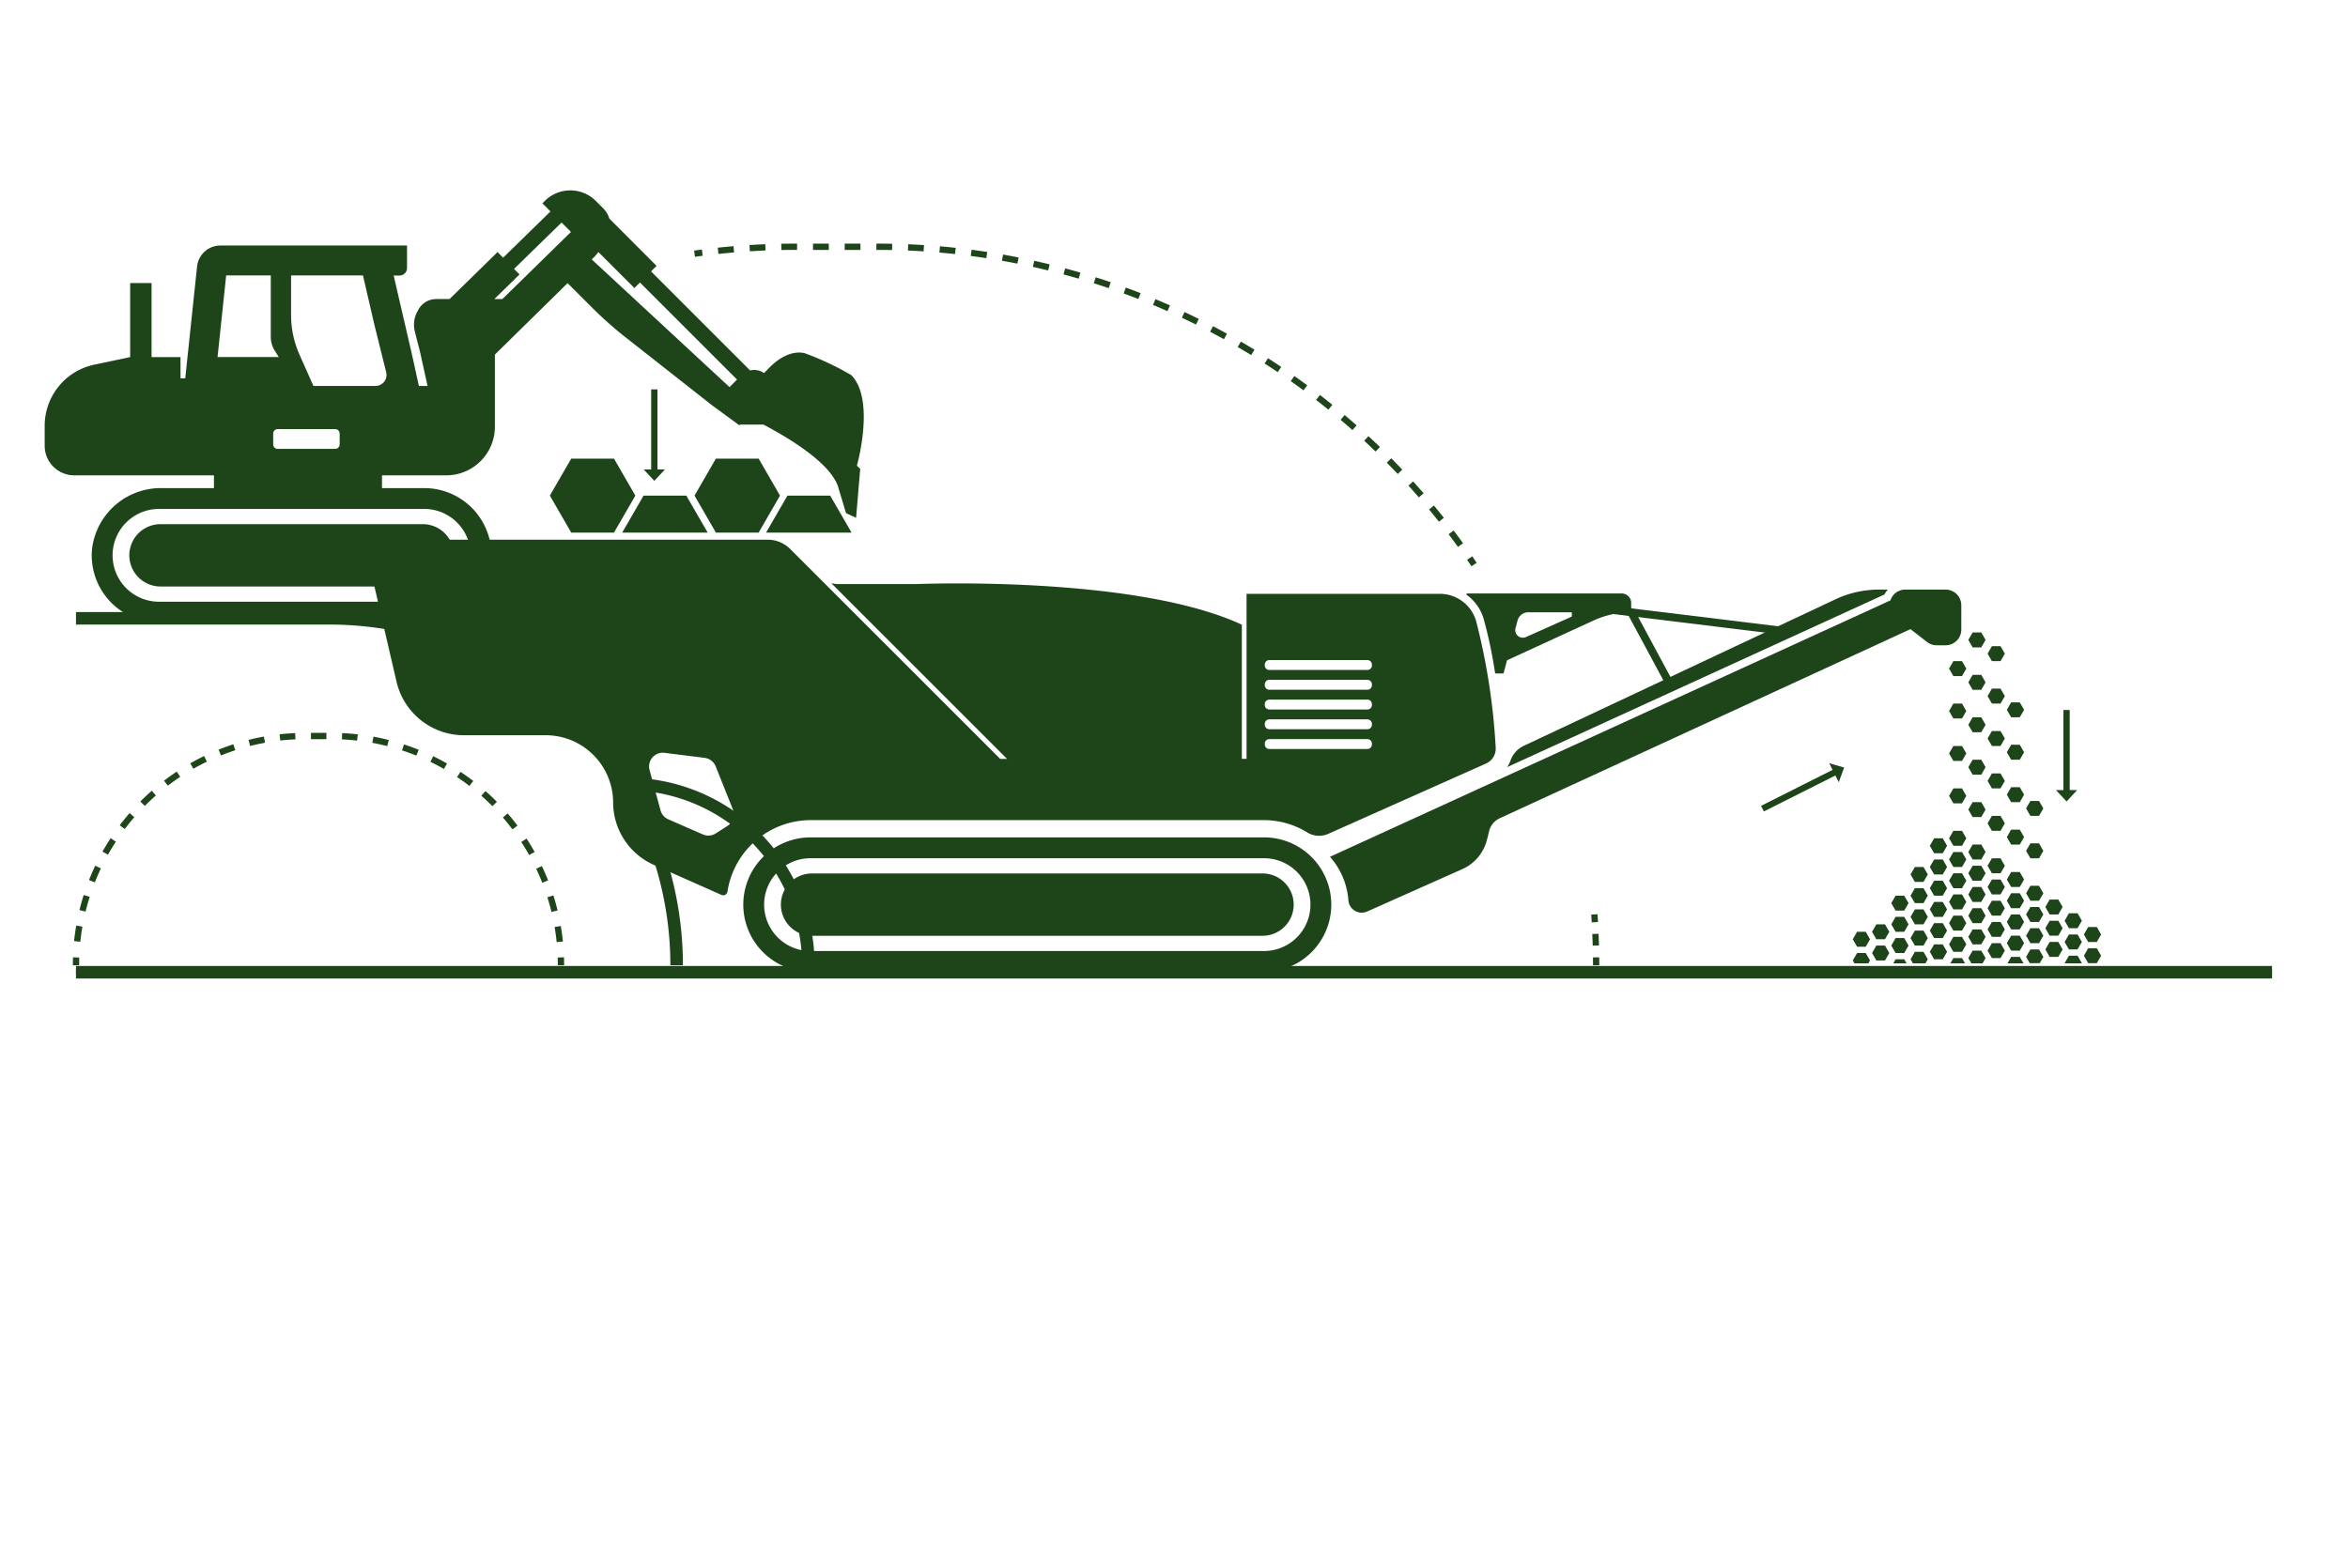 <svg xmlns="http://www.w3.org/2000/svg" xmlns:xlink="http://www.w3.org/1999/xlink" width="149.688" height="100" viewBox="0 0 149.688 100"><defs><style>.cls-1,.cls-10,.cls-4,.cls-5,.cls-6,.cls-7,.cls-8,.cls-9{fill:none;}.cls-2{fill:#1d4519;}.cls-3{clip-path:url(#clip-path);}.cls-10,.cls-4,.cls-5,.cls-6,.cls-7,.cls-8,.cls-9{stroke:#1d4519;}.cls-4{stroke-linecap:round;stroke-width:0.5px;}.cls-4,.cls-5,.cls-6{stroke-miterlimit:10;}.cls-10,.cls-5,.cls-7,.cls-8,.cls-9{stroke-width:0.4px;}.cls-6{stroke-width:0.8px;}.cls-8{stroke-dasharray:0.986 0.996;}.cls-9{stroke-dasharray:1.005 1.015;}.cls-10{stroke-dasharray:0.743 0.75;}</style><clipPath id="clip-path"><rect id="SVGID" class="cls-1" x="23.403" y="34.415" width="110.547" height="27.559"/></clipPath></defs><g id="Ebene_7" data-name="Ebene 7"><polygon class="cls-2" points="131.746 51.11 132.423 50.382 131.946 50.382 131.946 45.279 131.546 45.279 131.546 50.382 131.069 50.382 131.746 51.11"/><polygon class="cls-2" points="41.714 30.665 42.391 29.937 41.914 29.937 41.914 24.834 41.514 24.834 41.514 29.937 41.037 29.937 41.714 30.665"/><polygon class="cls-2" points="117.568 48.947 116.614 48.67 116.828 49.095 112.269 51.39 112.449 51.747 117.008 49.453 117.222 49.879 117.568 48.947"/><g id="Artwork_13" data-name="Artwork 13"><g class="cls-3"><g class="cls-3"><path class="cls-2" d="M80.487,55.699H51.771a1.988,1.988,0,0,0,0,3.976h28.716a1.988,1.988,0,0,0,0-3.976"/><path class="cls-2" d="M80.584,53.4H51.673a4.287,4.287,0,1,0,0,8.574h28.911a4.287,4.287,0,1,0,0-8.574m0,7.246H51.673a2.958,2.958,0,0,1,0-5.917h28.911a2.958,2.958,0,0,1,0,5.917"/><path class="cls-2" d="M103.389,37.847h-9.888l-.02.073a2.881,2.881,0,0,1,1.106,1.553,28.788,28.788,0,0,1,.73,3.472h.535l.223-.838,5.518-2.538a5.75,5.75,0,0,1,2.397-.524v-.597a.601.601,0,0,0-.601-.601m-3.184,1.472-2.931,1.309a.479.479,0,0,1-.346.015.489.489,0,0,1-.303-.616l.121-.455a.708.708,0,0,1,.685-.527h2.774Z"/><line class="cls-2" x1="101.553" y1="38.748" x2="113.662" y2="40.227"/><line class="cls-4" x1="101.553" y1="38.748" x2="113.662" y2="40.227"/><path class="cls-2" d="M124.036,37.599h-2.568a.981.981,0,0,0-.948.687l-35.731,16.352h0c.067.083.149.173.212.259a4.703,4.703,0,0,1,.961,2.515.852.852,0,0,0,1.203.712l6.025-2.685a2.785,2.785,0,0,0,1.568-1.75c.062-.216.116-.433.165-.649a1.24,1.24,0,0,1,.685-.86l26.189-12.06,1.052.818a.999.999,0,0,0,.614.211h.573a1,1,0,0,0,1-.999v-1.552a1,1,0,0,0-1-.999"/><line class="cls-2" x1="103.99" y1="39.045" x2="106.466" y2="43.647"/><line class="cls-4" x1="103.99" y1="39.045" x2="106.466" y2="43.647"/><path class="cls-2" d="M119.784,37.599a6.525,6.525,0,0,0-2.775.62l-19.897,9.356a1.639,1.639,0,0,0-.819.936,1.97,1.97,0,0,1-.206.407l24.049-11.007a1.521,1.521,0,0,1,.216-.312Z"/><polygon class="cls-2" points="123.853 53.458 123.303 53.458 123.028 53.935 123.303 54.411 123.853 54.411 124.128 53.935 123.853 53.458"/><polygon class="cls-2" points="118.942 59.421 118.392 59.421 118.117 59.897 118.392 60.374 118.942 60.374 119.217 59.897 118.942 59.421"/><polygon class="cls-2" points="121.397 57.116 120.847 57.116 120.572 57.592 120.847 58.069 121.397 58.069 121.672 57.592 121.397 57.116"/><polygon class="cls-2" points="120.17 58.944 119.62 58.944 119.345 59.421 119.62 59.897 120.17 59.897 120.445 59.421 120.17 58.944"/><polygon class="cls-2" points="120.17 60.297 119.62 60.297 119.345 60.773 119.62 61.249 120.17 61.249 120.445 60.773 120.17 60.297"/><polygon class="cls-2" points="121.397 58.468 120.847 58.468 120.572 58.944 120.847 59.421 121.397 59.421 121.672 58.944 121.397 58.468"/><polygon class="cls-2" points="121.397 59.821 120.847 59.821 120.572 60.298 120.847 60.774 121.397 60.774 121.672 60.298 121.397 59.821"/><polygon class="cls-2" points="122.625 55.287 122.075 55.287 121.8 55.763 122.075 56.24 122.625 56.24 122.9 55.763 122.625 55.287"/><polygon class="cls-2" points="122.625 56.639 122.075 56.639 121.8 57.116 122.075 57.592 122.625 57.592 122.9 57.116 122.625 56.639"/><polygon class="cls-2" points="123.853 54.81 123.303 54.81 123.028 55.287 123.303 55.763 123.853 55.763 124.128 55.287 123.853 54.81"/><polygon class="cls-2" points="123.853 56.163 123.303 56.163 123.028 56.639 123.303 57.116 123.853 57.116 124.128 56.639 123.853 56.163"/><polygon class="cls-2" points="122.625 57.992 122.075 57.992 121.8 58.469 122.075 58.945 122.625 58.945 122.9 58.469 122.625 57.992"/><polygon class="cls-2" points="122.625 59.345 122.075 59.345 121.8 59.821 122.075 60.298 122.625 60.298 122.9 59.821 122.625 59.345"/><polygon class="cls-2" points="123.853 57.516 123.303 57.516 123.028 57.992 123.303 58.469 123.853 58.469 124.128 57.992 123.853 57.516"/><polygon class="cls-2" points="123.853 58.868 123.303 58.868 123.028 59.345 123.303 59.821 123.853 59.821 124.128 59.345 123.853 58.868"/><polygon class="cls-2" points="123.853 60.221 123.303 60.221 123.028 60.698 123.303 61.174 123.853 61.174 124.128 60.698 123.853 60.221"/><polygon class="cls-2" points="125.08 42.16 124.53 42.16 124.255 42.636 124.53 43.113 125.08 43.113 125.355 42.636 125.08 42.16"/><polygon class="cls-2" points="125.08 44.865 124.53 44.865 124.255 45.342 124.53 45.818 125.08 45.818 125.355 45.342 125.08 44.865"/><polygon class="cls-2" points="126.308 43.036 125.758 43.036 125.483 43.513 125.758 43.989 126.308 43.989 126.583 43.513 126.308 43.036"/><polygon class="cls-2" points="126.308 40.331 125.758 40.331 125.483 40.807 125.758 41.284 126.308 41.284 126.583 40.807 126.308 40.331"/><polygon class="cls-2" points="125.08 47.571 124.53 47.571 124.255 48.047 124.53 48.524 125.08 48.524 125.355 48.047 125.08 47.571"/><polygon class="cls-2" points="126.308 45.742 125.758 45.742 125.483 46.218 125.758 46.695 126.308 46.695 126.583 46.218 126.308 45.742"/><polygon class="cls-2" points="127.536 41.208 126.986 41.208 126.711 41.684 126.986 42.161 127.536 42.161 127.811 41.684 127.536 41.208"/><polygon class="cls-2" points="127.536 43.913 126.986 43.913 126.711 44.39 126.986 44.866 127.536 44.866 127.811 44.39 127.536 43.913"/><polygon class="cls-2" points="127.536 46.618 126.986 46.618 126.711 47.094 126.986 47.571 127.536 47.571 127.811 47.094 127.536 46.618"/><polygon class="cls-2" points="128.763 44.789 128.213 44.789 127.938 45.265 128.213 45.742 128.763 45.742 129.038 45.265 128.763 44.789"/><polygon class="cls-2" points="125.08 50.276 124.53 50.276 124.255 50.753 124.53 51.229 125.08 51.229 125.355 50.753 125.08 50.276"/><polygon class="cls-2" points="126.308 48.447 125.758 48.447 125.483 48.924 125.758 49.4 126.308 49.4 126.583 48.924 126.308 48.447"/><polygon class="cls-2" points="125.08 52.981 124.53 52.981 124.255 53.457 124.53 53.934 125.08 53.934 125.355 53.457 125.08 52.981"/><polygon class="cls-2" points="126.308 51.152 125.758 51.152 125.483 51.628 125.758 52.105 126.308 52.105 126.583 51.628 126.308 51.152"/><polygon class="cls-2" points="127.536 49.323 126.986 49.323 126.711 49.8 126.986 50.276 127.536 50.276 127.811 49.8 127.536 49.323"/><polygon class="cls-2" points="128.763 47.494 128.213 47.494 127.938 47.971 128.213 48.447 128.763 48.447 129.038 47.971 128.763 47.494"/><polygon class="cls-2" points="127.536 52.029 126.986 52.029 126.711 52.505 126.986 52.982 127.536 52.982 127.811 52.505 127.536 52.029"/><polygon class="cls-2" points="128.763 50.2 128.213 50.2 127.938 50.676 128.213 51.153 128.763 51.153 129.038 50.676 128.763 50.2"/><polygon class="cls-2" points="129.991 51.076 129.441 51.076 129.166 51.552 129.441 52.029 129.991 52.029 130.266 51.552 129.991 51.076"/><polygon class="cls-2" points="125.08 54.334 124.53 54.334 124.255 54.81 124.53 55.287 125.08 55.287 125.355 54.81 125.08 54.334"/><polygon class="cls-2" points="125.08 55.687 124.53 55.687 124.255 56.164 124.53 56.64 125.08 56.64 125.355 56.164 125.08 55.687"/><polygon class="cls-2" points="126.308 53.857 125.758 53.857 125.483 54.334 125.758 54.81 126.308 54.81 126.583 54.334 126.308 53.857"/><polygon class="cls-2" points="126.308 55.21 125.758 55.21 125.483 55.686 125.758 56.163 126.308 56.163 126.583 55.686 126.308 55.21"/><polygon class="cls-2" points="125.08 57.039 124.53 57.039 124.255 57.516 124.53 57.992 125.08 57.992 125.355 57.516 125.08 57.039"/><polygon class="cls-2" points="125.08 58.392 124.53 58.392 124.255 58.868 124.53 59.345 125.08 59.345 125.355 58.868 125.08 58.392"/><polygon class="cls-2" points="126.308 56.563 125.758 56.563 125.483 57.039 125.758 57.516 126.308 57.516 126.583 57.039 126.308 56.563"/><polygon class="cls-2" points="126.308 57.916 125.758 57.916 125.483 58.393 125.758 58.869 126.308 58.869 126.583 58.393 126.308 57.916"/><polygon class="cls-2" points="127.536 54.734 126.986 54.734 126.711 55.211 126.986 55.687 127.536 55.687 127.811 55.211 127.536 54.734"/><polygon class="cls-2" points="128.763 52.905 128.213 52.905 127.938 53.382 128.213 53.858 128.763 53.858 129.038 53.382 128.763 52.905"/><polygon class="cls-2" points="127.536 56.086 126.986 56.086 126.711 56.563 126.986 57.039 127.536 57.039 127.811 56.563 127.536 56.086"/><polygon class="cls-2" points="127.536 57.439 126.986 57.439 126.711 57.915 126.986 58.392 127.536 58.392 127.811 57.915 127.536 57.439"/><polygon class="cls-2" points="128.763 55.61 128.213 55.61 127.938 56.086 128.213 56.563 128.763 56.563 129.038 56.086 128.763 55.61"/><polygon class="cls-2" points="128.763 56.963 128.213 56.963 127.938 57.44 128.213 57.916 128.763 57.916 129.038 57.44 128.763 56.963"/><polygon class="cls-2" points="125.08 59.745 124.53 59.745 124.255 60.221 124.53 60.698 125.08 60.698 125.355 60.221 125.08 59.745"/><polygon class="cls-2" points="126.308 59.268 125.758 59.268 125.483 59.745 125.758 60.221 126.308 60.221 126.583 59.745 126.308 59.268"/><polygon class="cls-2" points="127.536 58.792 126.986 58.792 126.711 59.268 126.986 59.745 127.536 59.745 127.811 59.268 127.536 58.792"/><polygon class="cls-2" points="127.536 60.145 126.986 60.145 126.711 60.622 126.986 61.098 127.536 61.098 127.811 60.622 127.536 60.145"/><polygon class="cls-2" points="128.763 58.315 128.213 58.315 127.938 58.792 128.213 59.268 128.763 59.268 129.038 58.792 128.763 58.315"/><polygon class="cls-2" points="128.763 59.668 128.213 59.668 127.938 60.144 128.213 60.621 128.763 60.621 129.038 60.144 128.763 59.668"/><polygon class="cls-2" points="129.991 53.781 129.441 53.781 129.166 54.258 129.441 54.734 129.991 54.734 130.266 54.258 129.991 53.781"/><polygon class="cls-2" points="129.991 56.487 129.441 56.487 129.166 56.963 129.441 57.44 129.991 57.44 130.266 56.963 129.991 56.487"/><polygon class="cls-2" points="129.991 57.839 129.441 57.839 129.166 58.315 129.441 58.792 129.991 58.792 130.266 58.315 129.991 57.839"/><polygon class="cls-2" points="129.991 59.192 129.441 59.192 129.166 59.669 129.441 60.145 129.991 60.145 130.266 59.669 129.991 59.192"/><polygon class="cls-2" points="131.219 57.363 130.669 57.363 130.394 57.84 130.669 58.316 131.219 58.316 131.494 57.84 131.219 57.363"/><polygon class="cls-2" points="131.219 58.716 130.669 58.716 130.394 59.192 130.669 59.669 131.219 59.669 131.494 59.192 131.219 58.716"/><polygon class="cls-2" points="131.219 60.068 130.669 60.068 130.394 60.544 130.669 61.021 131.219 61.021 131.494 60.544 131.219 60.068"/><polygon class="cls-2" points="132.447 58.239 131.897 58.239 131.622 58.716 131.897 59.192 132.447 59.192 132.722 58.716 132.447 58.239"/><polygon class="cls-2" points="132.447 59.592 131.897 59.592 131.622 60.069 131.897 60.545 132.447 60.545 132.722 60.069 132.447 59.592"/><polygon class="cls-2" points="133.675 59.116 133.125 59.116 132.85 59.592 133.125 60.069 133.675 60.069 133.95 59.592 133.675 59.116"/><polygon class="cls-2" points="133.675 60.468 133.125 60.468 132.85 60.945 133.125 61.421 133.675 61.421 133.95 60.945 133.675 60.468"/><polygon class="cls-2" points="132.717 61.43 132.722 61.421 132.447 60.945 131.897 60.945 131.622 61.421 131.628 61.43 132.717 61.43"/><polygon class="cls-2" points="129 61.43 128.764 61.021 128.214 61.021 127.978 61.43 129 61.43"/><polygon class="cls-2" points="126.391 61.43 126.583 61.097 126.308 60.621 125.758 60.621 125.483 61.097 125.676 61.43 126.391 61.43"/><polygon class="cls-2" points="122.752 61.43 122.9 61.174 122.625 60.698 122.075 60.698 121.8 61.174 121.948 61.43 122.752 61.43"/><polygon class="cls-2" points="125.273 61.43 125.081 61.097 124.531 61.097 124.338 61.43 125.273 61.43"/><polygon class="cls-2" points="121.545 61.43 121.397 61.174 120.847 61.174 120.699 61.43 121.545 61.43"/><polygon class="cls-2" points="119.113 61.43 119.217 61.25 118.942 60.774 118.392 60.774 118.117 61.25 118.221 61.43 119.113 61.43"/><polygon class="cls-2" points="130.035 61.421 130.266 61.021 129.991 60.545 129.441 60.545 129.166 61.021 129.397 61.421 130.035 61.421"/><path class="cls-2" d="M94.107,39.612a2.407,2.407,0,0,0-2.315-1.743H79.47V48.393h-.301V39.837c-6.821-3.177-20.785-2.589-20.785-2.589h-4.922a2.034,2.034,0,0,1-.468-.06l11.207,11.205h-.439L50.38,35.013a2.041,2.041,0,0,0-1.444-.598H24.273a.87.87,0,0,0-.848,1.066l1.853,7.987a4.416,4.416,0,0,0,4.302,3.418h5.126a4.302,4.302,0,0,1,4.382,4.214,4.366,4.366,0,0,0,2.594,4.053l4.313,1.916a.275.275,0,0,0,.383-.218,5.374,5.374,0,0,1,5.295-4.551h28.911a5.259,5.259,0,0,1,2.757.786,1.439,1.439,0,0,0,1.338.088l5.332-2.377,4.731-2.109a1.039,1.039,0,0,0,.61-1.026,41.411,41.411,0,0,0-1.245-8.05M46.379,52.666l-.748.481a.872.872,0,0,1-.823.065l-2.206-.966a.872.872,0,0,1-.492-.571l-.699-2.57a.874.874,0,0,1,.951-1.097l2.562.321a.875.875,0,0,1,.703.543l1.091,2.736a.872.872,0,0,1-.339,1.058m41.082-5.189a.286.286,0,0,1-.287.286h-6.255a.286.286,0,0,1-.287-.286v-.058a.286.286,0,0,1,.287-.286h6.255a.286.286,0,0,1,.287.286Zm0-1.26a.285.285,0,0,1-.287.286h-6.255a.285.285,0,0,1-.287-.286V46.16a.285.285,0,0,1,.287-.286h6.255a.285.285,0,0,1,.287.286Zm0-1.259a.286.286,0,0,1-.287.286h-6.255a.286.286,0,0,1-.287-.286V44.9a.286.286,0,0,1,.287-.286h6.255a.286.286,0,0,1,.287.286Zm0-1.26a.286.286,0,0,1-.287.286h-6.255a.286.286,0,0,1-.287-.286V43.64a.286.286,0,0,1,.287-.286h6.255a.286.286,0,0,1,.287.286Zm0-1.26a.286.286,0,0,1-.287.286h-6.255a.286.286,0,0,1-.287-.286V42.38a.286.286,0,0,1,.287-.286h6.255a.286.286,0,0,1,.287.286Z"/></g></g></g><polygon class="cls-2" points="39.142 29.245 36.417 29.245 35.054 31.605 36.417 33.965 39.142 33.965 40.504 31.605 39.142 29.245"/><polygon class="cls-2" points="48.365 29.245 45.64 29.245 44.277 31.605 45.64 33.965 48.365 33.965 49.727 31.605 48.365 29.245"/><polygon class="cls-2" points="43.753 31.605 41.028 31.605 39.666 33.965 45.116 33.965 43.753 31.605"/><polygon class="cls-2" points="52.925 31.605 50.201 31.605 48.838 33.965 54.288 33.965 52.925 31.605"/><line class="cls-5" x1="144.844" y1="62" x2="4.844" y2="62"/><line class="cls-6" x1="144.844" y1="62" x2="4.844" y2="62"/><path class="cls-2" d="M8.244,35.413a1.991,1.991,0,0,0,1.988,1.988H26.949a1.988,1.988,0,0,0,0-3.976H10.232A1.991,1.991,0,0,0,8.244,35.413Z"/><path class="cls-2" d="M47.133,27.12l1.693-1.699a1.078,1.078,0,0,0,0-1.526,1.06,1.06,0,0,0-1.003-.27l-6.318-6.318.353-.353-3.008-3.01a1.637,1.637,0,0,0-.382-.646l-.484-.484a2.3,2.3,0,0,0-3.254.001l-.151.152.516.516-3.021,2.95-.352-.36-3.063,2.997h-.85a1.292,1.292,0,0,0-1.134.673l-.07.128a1.742,1.742,0,0,0-.163,1.248c.166.678.262,1.005.361,1.429.005.022.449,2.041.454,2.063h-.552c-.005-.022-.45-2.041-.455-2.063-.125-.542-.38-1.641-.65-2.805-.212-.917-.503-2.173-.503-2.173h.374a.477.477,0,0,0,.477-.476v-1.437H14.049a1.494,1.494,0,0,0-1.485,1.337l-.754,7.13-.302.001v-1.354H9.662v-4.719H8.299v4.719l-2.289.483a3.987,3.987,0,0,0-3.162,3.9v1.272a1.886,1.886,0,0,0,1.886,1.886h8.905v.814H10.32a4.412,4.412,0,0,0-4.451,3.865,4.287,4.287,0,0,0,4.267,4.708H26.861a4.41,4.41,0,0,0,4.451-3.865,4.287,4.287,0,0,0-4.266-4.708H24.353v-.814h4.098a3.099,3.099,0,0,0,3.098-3.099V22.613l4.636-4.557,1.542,1.541a24.229,24.229,0,0,0,2.153,1.912l5.488,4.316m-24.607,1.539h.607a.286.286,0,0,1,.286.286v.688a.286.286,0,0,1-.286.286h-3.665a.286.286,0,0,1-.287-.286V27.65a.286.286,0,0,1,.287-.286Zm-6.342-9.8h2.844v3.921a1.646,1.646,0,0,0,.065.458,1.589,1.589,0,0,0,.19.423l.255.404h-3.904ZM27.046,32.455a2.958,2.958,0,0,1,0,5.917h-16.91a2.958,2.958,0,0,1,0-5.917Zm-3.109-7.843h-3.955l-.884-1.985a6.254,6.254,0,0,1-.542-2.549V17.564h4.583l.718,3.099L24.62,23.74A.703.703,0,0,1,23.937,24.612Zm9.768-7.182-1.677,1.641h-.511l1.602-1.568-.347-.354,3.029-2.958.599.6Zm12.802,7.256-8.783-8.143.216-.213.208-.257,2.295,2.296.354-.354,6.191,6.191Z"/><path class="cls-2" d="M47.173,27.077l1.501,0c1.814.96,4.22,2.465,4.743,3.921l.517,1.726.643.296.263-3.123-.211-.201s1.188-4.186-.352-5.771a18.44,18.44,0,0,0-2.913-1.379s-1.082-.454-2.461,1.05L47.726,24.75l-.884.163"/><path class="cls-6" d="M43.137,61.554A22.125,22.125,0,0,0,21.012,39.429H4.844"/><path class="cls-7" d="M35.764,61.554q0-.251-.008-.5"/><path class="cls-8" d="M35.688,60.06A14.62,14.62,0,0,0,21.145,46.936H19.462A14.619,14.619,0,0,0,4.877,60.556"/><path class="cls-7" d="M4.852,61.054q-.008.249-.008.5"/><path class="cls-7" d="M93.974,36q-.14-.207-.281-.413"/><path class="cls-9" d="M93.107,34.758A45.757,45.757,0,0,0,55.939,15.737H50.661a46.279,46.279,0,0,0-5.384.313"/><path class="cls-7" d="M44.772,16.112q-.248.032-.495.066"/><path class="cls-7" d="M101.756,61.554q0-.252-.003-.503"/><path class="cls-10" d="M101.739,60.297q-.015-.562-.044-1.12"/><path class="cls-7" d="M101.675,58.809q-.015-.248-.032-.496"/><path class="cls-6" d="M51.533,61.554a11.565,11.565,0,0,0-11.565-11.565"/></g></svg>